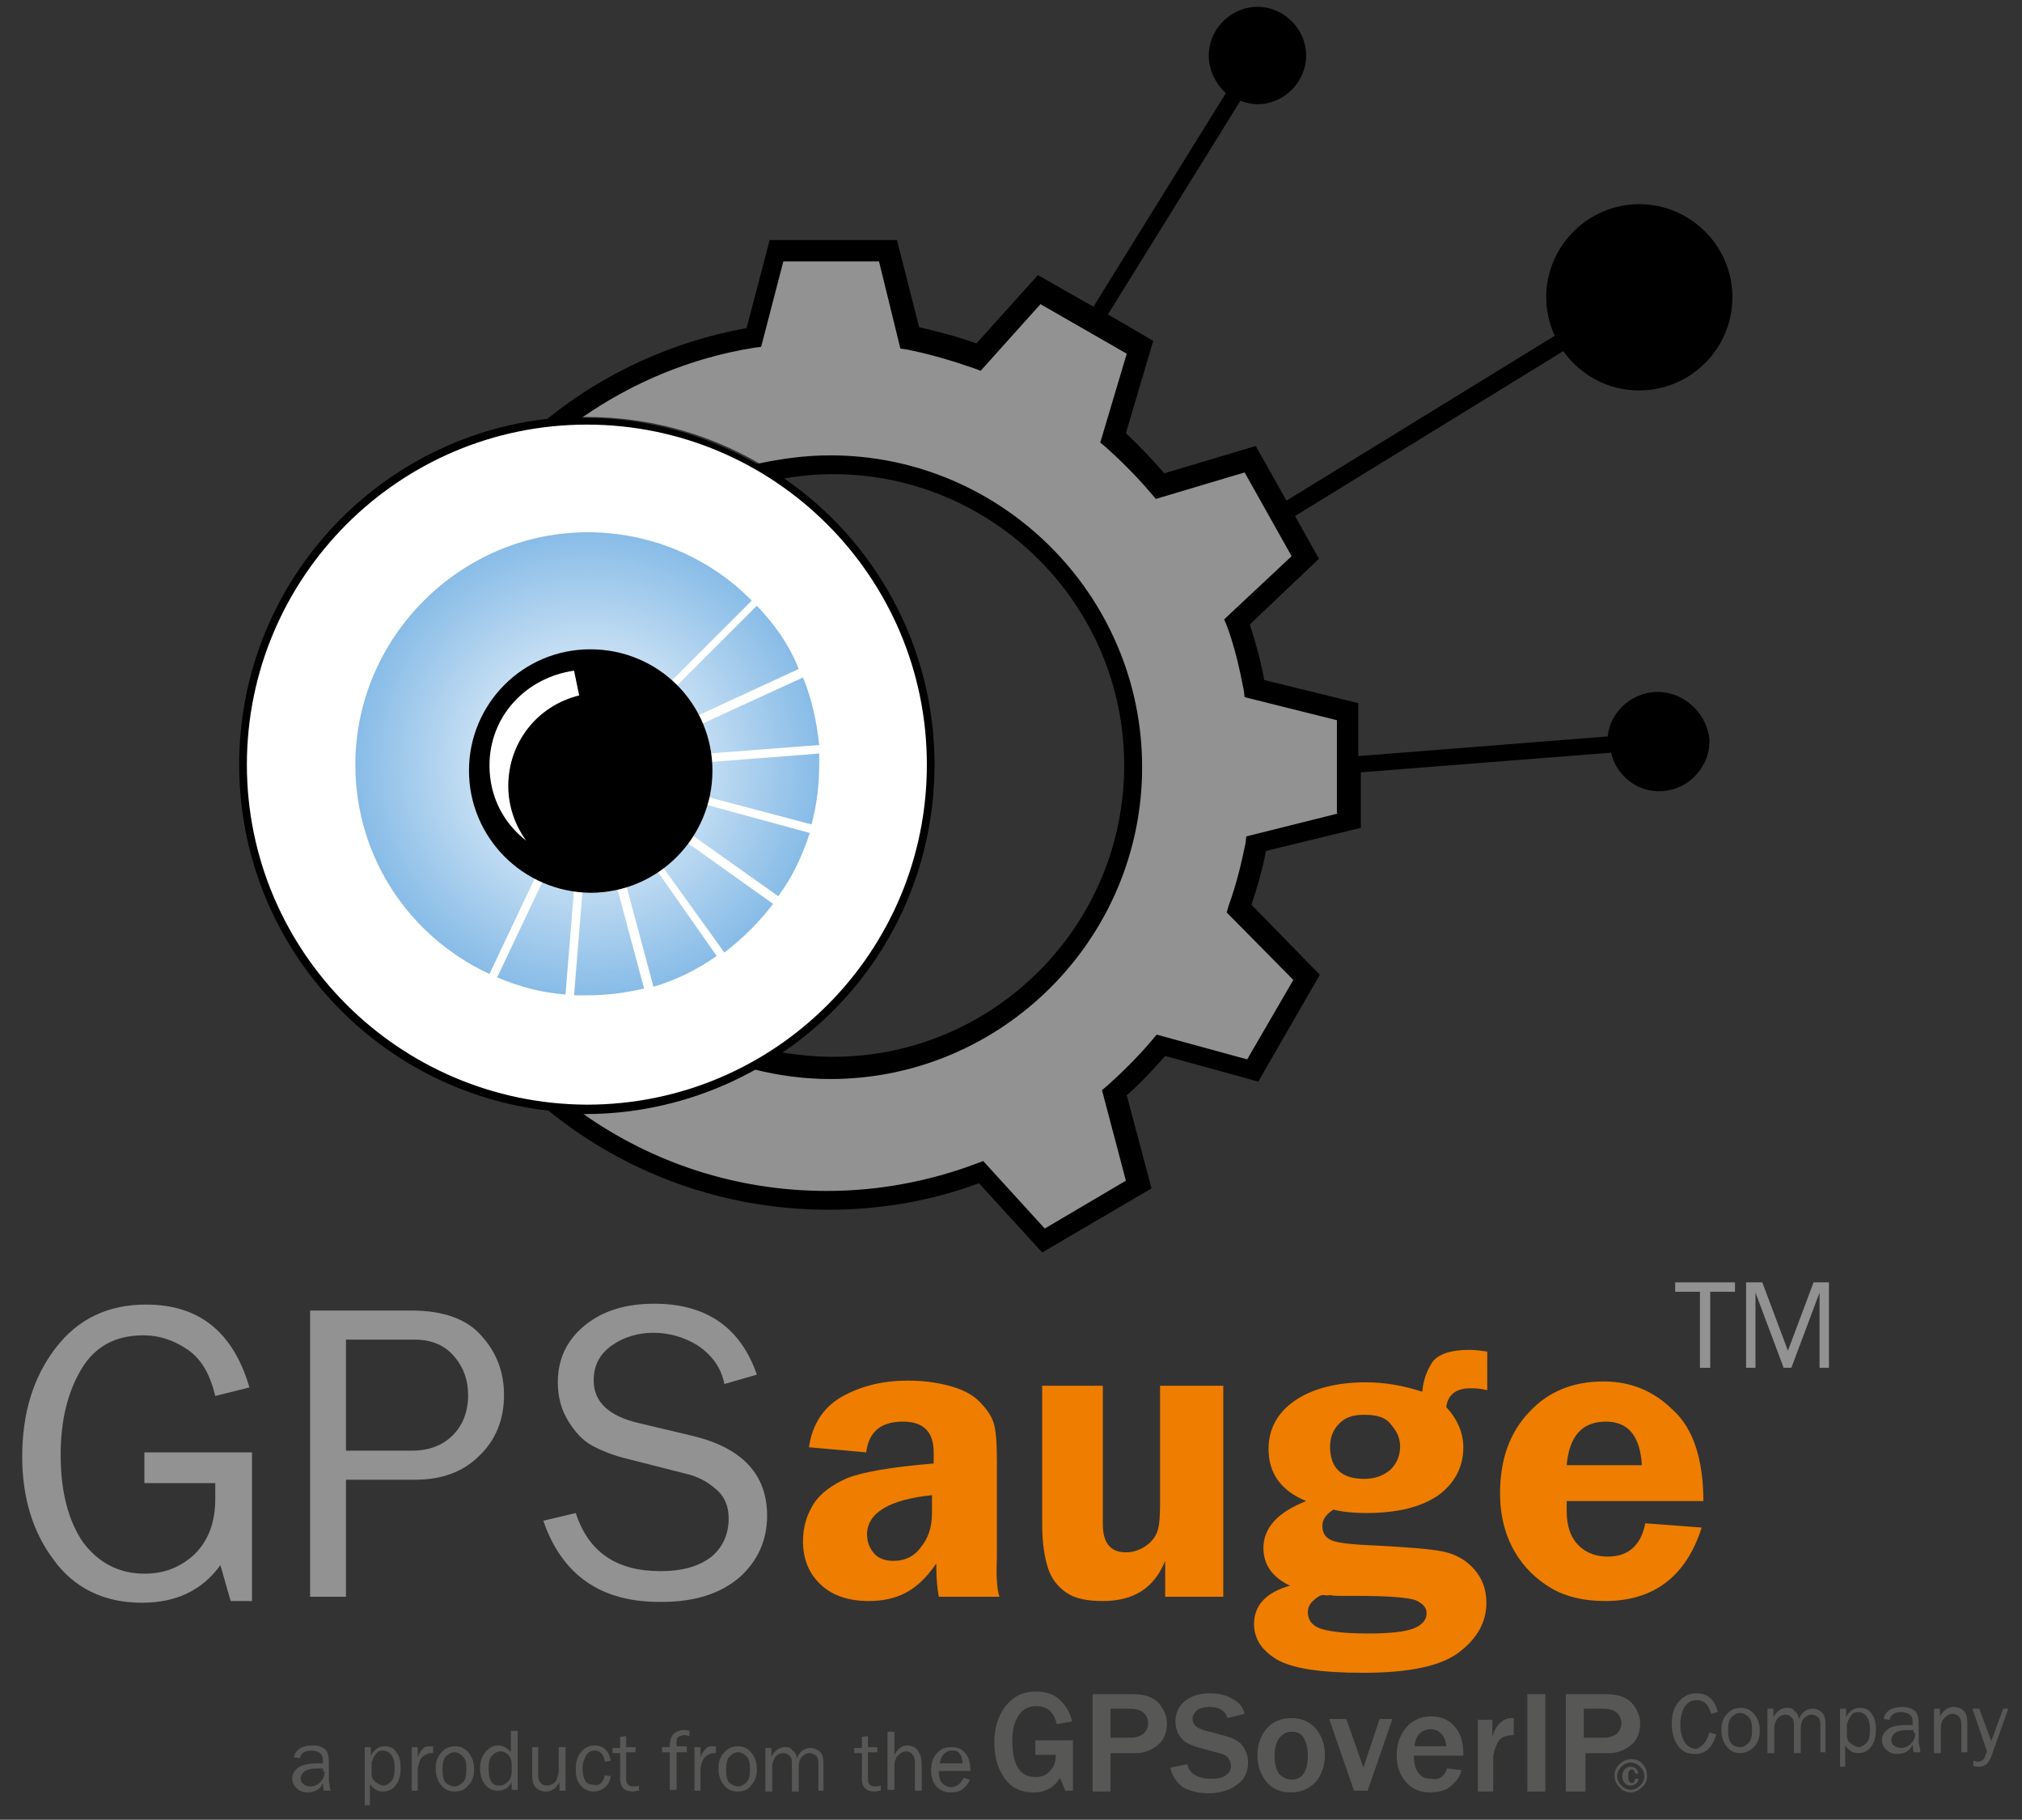 <?xml version="1.0" encoding="utf-8"?>
<!-- Generator: Adobe Illustrator 24.2.1, SVG Export Plug-In . SVG Version: 6.00 Build 0)  -->
<svg version="1.1" id="Ebene_1" xmlns="http://www.w3.org/2000/svg" xmlns:xlink="http://www.w3.org/1999/xlink" x="0px" y="0px"
	 width="236.7px" height="213px" viewBox="0 0 236.7 213" style="enable-background:new 0 0 236.7 213;" xml:space="preserve">
<rect x="0" y="0" width="236.7" height="213" fill="#333333" stroke="none"/>
<style type="text/css">
	.st0{fill:#575756;}
	.st1{fill:#FFFFFF;}
	.st2{fill-rule:evenodd;clip-rule:evenodd;fill:#929292;}
	.st3{fill-rule:evenodd;clip-rule:evenodd;fill:url(#SVGID_1_);}
	.st4{fill-rule:evenodd;clip-rule:evenodd;}
	.st5{fill:#929292;}
	.st6{fill:#EF7D00;}
</style>
<g>
	<g>
		<path class="st0" d="M192.8,207.9c0,0.5-0.2,1-0.6,1.3c-0.4,0.4-0.8,0.6-1.3,0.6c-0.5,0-1-0.2-1.3-0.6c-0.4-0.4-0.6-0.8-0.6-1.4
			c0-0.5,0.2-1,0.6-1.3c0.4-0.4,0.8-0.6,1.4-0.6c0.5,0,1,0.2,1.3,0.6C192.7,206.9,192.8,207.4,192.8,207.9z M192.5,207.9
			c0-0.4-0.2-0.8-0.5-1.1c-0.3-0.3-0.7-0.5-1.1-0.5c-0.4,0-0.8,0.2-1.1,0.5c-0.3,0.3-0.5,0.7-0.5,1.1c0,0.4,0.2,0.8,0.5,1.1
			c0.3,0.3,0.7,0.5,1.1,0.5c0.4,0,0.8-0.2,1.1-0.5C192.3,208.7,192.5,208.3,192.5,207.9z M191.4,208.2l0.4,0c0,0.2-0.1,0.4-0.3,0.6
			c-0.2,0.1-0.4,0.2-0.6,0.2c-0.3,0-0.5-0.1-0.7-0.3c-0.2-0.2-0.3-0.5-0.3-0.8c0-0.3,0.1-0.6,0.3-0.8c0.2-0.2,0.4-0.3,0.7-0.3
			c0.5,0,0.8,0.3,0.9,0.8l-0.4,0c0,0,0,0,0-0.1c-0.1-0.3-0.2-0.4-0.4-0.4c-0.1,0-0.2,0.1-0.3,0.2c-0.1,0.1-0.1,0.3-0.1,0.6
			c0,0.3,0,0.4,0.1,0.6c0.1,0.1,0.2,0.2,0.3,0.2c0.1,0,0.2,0,0.3-0.1C191.3,208.5,191.4,208.3,191.4,208.2z"/>
	</g>
	<g>
		<path class="st0" d="M200.1,202.8l0.8,0.2c-0.4,1.5-1.2,2.3-2.5,2.3c-0.9,0-1.5-0.3-2-1c-0.5-0.7-0.7-1.6-0.7-2.6
			c0-1.1,0.3-1.9,0.8-2.5s1.2-1,2.1-1c1.3,0,2.1,0.7,2.5,2.2l-0.8,0.2c-0.3-1.1-0.8-1.6-1.7-1.6c-0.6,0-1.1,0.3-1.4,0.8
			c-0.3,0.5-0.5,1.2-0.5,2.1c0,0.8,0.2,1.5,0.5,2c0.3,0.5,0.8,0.8,1.4,0.8C199.2,204.5,199.8,203.9,200.1,202.8z"/>
		<path class="st0" d="M203.7,205.2c-0.7,0-1.2-0.3-1.6-0.8c-0.4-0.5-0.6-1.2-0.6-1.9c0-0.8,0.2-1.4,0.7-1.9c0.4-0.5,1-0.7,1.6-0.7
			c0.7,0,1.2,0.3,1.6,0.8c0.4,0.5,0.6,1.1,0.6,1.9c0,0.8-0.2,1.4-0.7,1.9C204.9,204.9,204.3,205.2,203.7,205.2z M203.7,204.5
			c0.4,0,0.7-0.2,1-0.5c0.3-0.3,0.4-0.8,0.4-1.5c0-0.7-0.1-1.2-0.4-1.5c-0.3-0.3-0.6-0.5-1-0.5c-0.4,0-0.7,0.2-1,0.5
			c-0.3,0.3-0.4,0.8-0.4,1.5c0,0.7,0.1,1.3,0.4,1.6C203,204.4,203.3,204.5,203.7,204.5z"/>
		<path class="st0" d="M213.9,205.1h-0.8v-3.1c0-0.3,0-0.6-0.1-0.7c0-0.2-0.2-0.3-0.3-0.4c-0.2-0.1-0.4-0.2-0.6-0.2
			c-0.3,0-0.6,0.1-0.9,0.4c-0.3,0.3-0.4,0.7-0.4,1.3v2.8h-0.8v-3.3c0-0.4-0.1-0.8-0.3-0.9c-0.2-0.2-0.4-0.3-0.7-0.3
			c-0.3,0-0.6,0.1-0.9,0.4c-0.2,0.3-0.4,0.7-0.4,1.1v3h-0.8V200h0.7v1c0.4-0.7,0.9-1.1,1.6-1.1c0.4,0,0.7,0.1,0.9,0.4
			c0.3,0.2,0.4,0.5,0.5,0.9c0.3-0.8,0.9-1.2,1.6-1.2c0.3,0,0.6,0.1,0.9,0.3c0.3,0.2,0.4,0.4,0.5,0.7c0.1,0.3,0.1,0.6,0.1,1.1V205.1z
			"/>
		<path class="st0" d="M216.2,206.8h-0.8V200h0.7v1c0.4-0.7,0.9-1.1,1.6-1.1c0.6,0,1.1,0.2,1.4,0.7c0.4,0.5,0.5,1.1,0.5,1.9
			c0,0.8-0.2,1.5-0.6,2c-0.4,0.5-0.9,0.7-1.5,0.7c-0.6,0-1.1-0.3-1.5-0.9V206.8z M216.2,201.8v1.4c0,0.4,0.2,0.7,0.5,0.9
			c0.3,0.2,0.6,0.4,0.9,0.4c0.3,0,0.6-0.2,0.9-0.5c0.3-0.3,0.4-0.8,0.4-1.6c0-0.6-0.1-1.1-0.4-1.5c-0.2-0.3-0.6-0.5-1-0.5
			c-0.3,0-0.6,0.1-0.8,0.4C216.4,201.2,216.3,201.5,216.2,201.8z"/>
		<path class="st0" d="M224.8,205.1h-0.8c0-0.2-0.1-0.5-0.1-0.9c-0.3,0.7-0.9,1.1-1.8,1.1c-0.6,0-1-0.2-1.3-0.5
			c-0.3-0.3-0.5-0.7-0.5-1.1c0-0.5,0.2-0.9,0.7-1.3c0.4-0.3,1.2-0.5,2.2-0.5c0.1,0,0.4,0,0.7,0c0-0.4,0-0.7-0.1-0.9
			c-0.1-0.2-0.2-0.3-0.4-0.4c-0.2-0.1-0.5-0.2-0.8-0.2c-0.8,0-1.3,0.3-1.4,0.9l-0.7-0.1c0.2-0.9,0.9-1.4,2.2-1.4
			c0.7,0,1.2,0.2,1.5,0.5c0.3,0.3,0.4,0.8,0.4,1.6v2.1C224.7,204.4,224.8,204.8,224.8,205.1z M224,202.5c-0.3,0-0.6,0-0.7,0
			c-0.6,0-1.1,0.1-1.4,0.3c-0.3,0.2-0.5,0.5-0.5,0.9c0,0.2,0.1,0.5,0.3,0.6c0.2,0.2,0.5,0.3,0.8,0.3c0.5,0,0.9-0.2,1.2-0.5
			c0.3-0.3,0.5-0.7,0.5-1.2C224,202.8,224,202.7,224,202.5z"/>
		<path class="st0" d="M230.3,205.1h-0.7v-3.2c0-0.5-0.1-0.8-0.3-1c-0.2-0.2-0.5-0.3-0.7-0.3c-0.4,0-0.7,0.2-1,0.5
			c-0.3,0.3-0.4,0.7-0.4,1.3v2.8h-0.8V200h0.7v0.9c0.4-0.7,0.9-1.1,1.6-1.1c0.4,0,0.7,0.1,1,0.3c0.3,0.2,0.4,0.4,0.5,0.7
			c0.1,0.2,0.1,0.7,0.1,1.3V205.1z"/>
		<path class="st0" d="M235.1,200l-2,5.6c-0.3,0.8-0.8,1.2-1.4,1.2c-0.2,0-0.4,0-0.7-0.1v-0.6c0.2,0,0.4,0.1,0.5,0.1
			c0.3,0,0.5-0.1,0.6-0.2c0.2-0.1,0.3-0.5,0.5-1l-1.7-5h0.8l1.4,3.8l1.4-3.8H235.1z"/>
	</g>
	<g>
		<path class="st0" d="M125.6,203.8v5.8h-0.9l-0.6-1.5c-0.7,1.1-1.7,1.7-3.1,1.7c-1.6,0-2.7-0.6-3.5-1.8c-0.8-1.2-1.1-2.5-1.1-4.1
			c0-1.6,0.4-3,1.3-4.2c0.9-1.1,2-1.7,3.6-1.7c1.1,0,2.1,0.3,2.8,1c0.7,0.7,1.2,1.5,1.4,2.5l-1.8,0.3c-0.3-1.4-1.1-2.1-2.4-2.1
			c-0.8,0-1.5,0.3-2,1c-0.5,0.7-0.8,1.7-0.8,3c0,2.9,0.9,4.3,2.7,4.3c0.7,0,1.3-0.2,1.7-0.7c0.5-0.5,0.7-1.1,0.7-1.9h-2.4v-1.7
			H125.6z"/>
		<path class="st0" d="M130,209.7h-2.1v-11.4h4.7c1.3,0,2.3,0.3,3,1c0.6,0.7,1,1.5,1,2.4c0,1-0.3,1.9-1,2.5c-0.7,0.6-1.6,1-2.6,1
			H130V209.7z M130,203.4h2.4c0.6,0,1.1-0.2,1.5-0.5c0.3-0.3,0.5-0.7,0.5-1.2c0-0.5-0.2-0.9-0.5-1.2c-0.3-0.3-0.9-0.5-1.7-0.5H130
			V203.4z"/>
		<path class="st0" d="M137,206.9l2-0.4c0.2,1.1,1.2,1.7,2.8,1.7c0.7,0,1.3-0.1,1.7-0.4c0.4-0.3,0.6-0.6,0.6-1.1
			c0-0.3-0.1-0.6-0.3-0.9c-0.2-0.3-0.6-0.5-1.1-0.6l-2.2-0.6c-0.7-0.2-1.3-0.4-1.7-0.7c-0.4-0.2-0.6-0.6-0.9-1
			c-0.2-0.5-0.3-0.9-0.3-1.4c0-1,0.4-1.8,1.1-2.4c0.8-0.6,1.7-0.9,2.9-0.9c1,0,1.9,0.2,2.6,0.6c0.8,0.4,1.3,1,1.5,1.8l-2,0.5
			c-0.3-0.9-1-1.3-2.1-1.3c-0.6,0-1.1,0.1-1.5,0.4c-0.3,0.3-0.5,0.6-0.5,1c0,0.7,0.5,1.1,1.6,1.4l1.9,0.5c1.2,0.3,2,0.7,2.4,1.3
			c0.4,0.6,0.6,1.2,0.6,1.9c0,1.1-0.4,2-1.3,2.6c-0.8,0.6-1.9,1-3.3,1c-1.1,0-2.1-0.2-3-0.7C137.8,208.7,137.2,207.9,137,206.9z"/>
		<path class="st0" d="M151.1,209.8c-1.2,0-2.2-0.4-2.9-1.3c-0.7-0.9-1-1.9-1-3.1c0-1.2,0.4-2.3,1.1-3.1c0.7-0.8,1.7-1.2,2.9-1.2
			c1.1,0,2.1,0.4,2.8,1.2c0.7,0.8,1.1,1.9,1.1,3.1c0,1.3-0.4,2.4-1.1,3.2C153.2,209.4,152.3,209.8,151.1,209.8z M151.2,208.3
			c1.3,0,1.9-1,1.9-2.9c0-0.9-0.2-1.5-0.5-2c-0.3-0.5-0.8-0.7-1.4-0.7c-0.7,0-1.1,0.3-1.5,0.8c-0.3,0.5-0.5,1.2-0.5,2
			c0,0.9,0.2,1.6,0.5,2.1C150.1,208,150.6,208.3,151.2,208.3z"/>
		<path class="st0" d="M163,201.2l-2.9,8.4h-1.6l-2.9-8.4h2l2,5.7l1.9-5.7H163z"/>
		<path class="st0" d="M169.4,207l1.7,0.2c-0.2,0.8-0.7,1.4-1.3,1.9c-0.6,0.5-1.5,0.7-2.4,0.7c-1.2,0-2.1-0.4-2.8-1.2
			c-0.7-0.8-1.1-1.8-1.1-3.2c0-1.3,0.4-2.3,1.1-3.2c0.7-0.8,1.7-1.3,2.9-1.3c1.2,0,2.1,0.4,2.8,1.2c0.7,0.8,1,1.9,1,3.2l0,0.2h-5.8
			c0,0.6,0.1,1,0.2,1.4c0.1,0.3,0.3,0.6,0.6,0.9c0.3,0.3,0.7,0.4,1.2,0.4C168.5,208.4,169.1,207.9,169.4,207z M169.3,204.5
			c0-0.6-0.2-1.1-0.5-1.5c-0.4-0.4-0.8-0.6-1.3-0.6c-0.5,0-1,0.2-1.3,0.5s-0.6,0.9-0.6,1.5H169.3z"/>
		<path class="st0" d="M174.9,209.7H173v-8.4h1.7v2c0.2-0.8,0.6-1.4,1-1.7c0.4-0.4,0.9-0.5,1.3-0.5c0.1,0,0.1,0,0.2,0v2
			c-1,0-1.6,0.3-1.9,0.9c-0.3,0.6-0.5,1.2-0.5,1.8V209.7z"/>
		<path class="st0" d="M180.9,209.7h-2.1v-11.4h2.1V209.7z"/>
		<path class="st0" d="M185.4,209.7h-2.1v-11.4h4.7c1.3,0,2.3,0.3,3,1c0.6,0.7,1,1.5,1,2.4c0,1-0.3,1.9-1,2.5c-0.7,0.6-1.6,1-2.6,1
			h-2.8V209.7z M185.4,203.4h2.4c0.6,0,1.1-0.2,1.5-0.5c0.3-0.3,0.5-0.7,0.5-1.2c0-0.5-0.2-0.9-0.5-1.2c-0.3-0.3-0.9-0.5-1.7-0.5
			h-2.2V203.4z"/>
	</g>
	<g>
		<path class="st0" d="M38.7,209.6h-0.8c0-0.2-0.1-0.5-0.1-0.9c-0.3,0.7-0.9,1.1-1.8,1.1c-0.6,0-1-0.2-1.3-0.5
			c-0.3-0.3-0.5-0.7-0.5-1.1c0-0.5,0.2-0.9,0.7-1.3c0.4-0.3,1.2-0.5,2.2-0.5c0.1,0,0.4,0,0.7,0c0-0.4,0-0.7-0.1-0.9
			c-0.1-0.2-0.2-0.3-0.4-0.4c-0.2-0.1-0.5-0.2-0.8-0.2c-0.8,0-1.3,0.3-1.4,0.9l-0.7-0.1c0.2-0.9,0.9-1.4,2.2-1.4
			c0.7,0,1.2,0.2,1.5,0.5c0.3,0.3,0.4,0.8,0.4,1.6v2.1C38.6,209,38.6,209.3,38.7,209.6z M37.8,207c-0.3,0-0.6,0-0.7,0
			c-0.6,0-1.1,0.1-1.4,0.3c-0.3,0.2-0.5,0.5-0.5,0.9c0,0.2,0.1,0.5,0.3,0.6c0.2,0.2,0.5,0.3,0.8,0.3c0.5,0,0.9-0.2,1.2-0.5
			c0.3-0.3,0.5-0.7,0.5-1.2C37.8,207.3,37.8,207.2,37.8,207z"/>
		<path class="st0" d="M43.5,211.3h-0.8v-6.8h0.7v1c0.4-0.7,0.9-1.1,1.6-1.1c0.6,0,1.1,0.2,1.4,0.7c0.4,0.5,0.5,1.1,0.5,1.9
			c0,0.8-0.2,1.5-0.6,2c-0.4,0.5-0.9,0.7-1.5,0.7c-0.6,0-1.1-0.3-1.5-0.9V211.3z M43.5,206.3v1.4c0,0.4,0.2,0.7,0.5,0.9
			c0.3,0.2,0.6,0.4,0.9,0.4c0.3,0,0.6-0.2,0.9-0.5c0.3-0.3,0.4-0.8,0.4-1.6c0-0.6-0.1-1.1-0.4-1.5c-0.2-0.3-0.6-0.5-1-0.5
			c-0.3,0-0.6,0.1-0.8,0.4C43.7,205.7,43.6,206,43.5,206.3z"/>
		<path class="st0" d="M49,209.6h-0.8v-5.1h0.7v1.2c0.2-0.6,0.5-0.9,0.7-1.1c0.2-0.2,0.5-0.2,0.8-0.2c0.1,0,0.2,0,0.3,0v0.8h-0.2
			c-0.4,0-0.8,0.2-1.1,0.5c-0.3,0.3-0.4,0.8-0.5,1.3V209.6z"/>
		<path class="st0" d="M53.2,209.7c-0.7,0-1.2-0.3-1.6-0.8c-0.4-0.5-0.6-1.2-0.6-1.9c0-0.8,0.2-1.4,0.7-1.9c0.4-0.5,1-0.7,1.6-0.7
			c0.7,0,1.2,0.3,1.6,0.8c0.4,0.5,0.6,1.1,0.6,1.9c0,0.8-0.2,1.4-0.7,1.9C54.4,209.5,53.9,209.7,53.2,209.7z M53.2,209.1
			c0.4,0,0.7-0.2,1-0.5c0.3-0.3,0.4-0.8,0.4-1.5c0-0.7-0.1-1.2-0.4-1.5c-0.3-0.3-0.6-0.5-1-0.5c-0.4,0-0.7,0.2-1,0.5
			c-0.3,0.3-0.4,0.8-0.4,1.5c0,0.7,0.1,1.3,0.4,1.6C52.5,208.9,52.8,209.1,53.2,209.1z"/>
		<path class="st0" d="M60.6,202.7v6.8h-0.7v-0.9c-0.4,0.7-0.9,1-1.6,1c-0.6,0-1.1-0.2-1.5-0.7c-0.4-0.5-0.6-1.1-0.6-1.9
			c0-0.8,0.2-1.4,0.6-1.9c0.4-0.5,0.9-0.8,1.5-0.8c0.6,0,1.1,0.3,1.5,0.8v-2.5H60.6z M59.9,206.5c0-0.4-0.1-0.8-0.4-1.1
			c-0.3-0.3-0.6-0.4-0.9-0.4c-0.4,0-0.7,0.2-1,0.5c-0.3,0.3-0.4,0.8-0.4,1.5c0,0.7,0.1,1.2,0.3,1.5c0.2,0.4,0.5,0.5,1,0.5
			c0.4,0,0.7-0.2,1-0.5c0.3-0.3,0.4-0.7,0.4-1.1V206.5z"/>
		<path class="st0" d="M66.2,209.6h-0.7v-1c-0.4,0.7-0.9,1.1-1.6,1.1c-0.5,0-0.9-0.2-1.2-0.5c-0.3-0.3-0.4-0.8-0.4-1.5v-3.2H63v3.2
			c0,0.5,0.1,0.8,0.3,1c0.2,0.2,0.4,0.3,0.7,0.3c0.3,0,0.5-0.1,0.7-0.2c0.2-0.1,0.4-0.3,0.5-0.6c0.1-0.3,0.2-0.6,0.2-0.9v-2.8h0.8
			V209.6z"/>
		<path class="st0" d="M70.8,207.8l0.7,0.1c-0.1,0.6-0.3,1-0.7,1.3c-0.3,0.3-0.8,0.5-1.3,0.5c-0.7,0-1.2-0.3-1.6-0.8
			c-0.4-0.5-0.5-1.1-0.5-1.9c0-0.8,0.2-1.4,0.6-1.9c0.4-0.5,0.9-0.8,1.6-0.8c0.6,0,1,0.2,1.3,0.5c0.3,0.3,0.5,0.8,0.6,1.3l-0.7,0.1
			c-0.1-0.8-0.5-1.3-1.2-1.3c-0.4,0-0.8,0.2-1,0.6c-0.2,0.4-0.4,0.8-0.4,1.4c0,0.6,0.1,1.2,0.3,1.5c0.2,0.4,0.6,0.5,1,0.5
			C70.2,209.1,70.6,208.6,70.8,207.8z"/>
		<path class="st0" d="M74.8,209v0.6c-0.3,0-0.5,0.1-0.7,0.1c-1,0-1.5-0.5-1.5-1.5v-3h-0.9v-0.6h0.9l0-1.3l0.7-0.1v1.3h1.1v0.6h-1.1
			v3.2c0,0.5,0.3,0.8,0.8,0.8C74.4,209.1,74.6,209.1,74.8,209z"/>
		<path class="st0" d="M80.4,204.5v0.6h-1.2v4.4h-0.8v-4.4h-0.9v-0.6h0.9c0-0.8,0.2-1.3,0.5-1.6c0.3-0.2,0.7-0.4,1.1-0.4
			c0.2,0,0.5,0,0.7,0.1v0.6c-0.2,0-0.3-0.1-0.5-0.1c-0.3,0-0.6,0.1-0.8,0.2c-0.2,0.2-0.2,0.4-0.2,0.9v0.2H80.4z"/>
		<path class="st0" d="M82.1,209.6h-0.8v-5.1H82v1.2c0.2-0.6,0.5-0.9,0.7-1.1c0.2-0.2,0.5-0.2,0.8-0.2c0.1,0,0.2,0,0.3,0v0.8h-0.2
			c-0.4,0-0.8,0.2-1.1,0.5c-0.3,0.3-0.4,0.8-0.5,1.3V209.6z"/>
		<path class="st0" d="M86.3,209.7c-0.7,0-1.2-0.3-1.6-0.8c-0.4-0.5-0.6-1.2-0.6-1.9c0-0.8,0.2-1.4,0.7-1.9c0.4-0.5,1-0.7,1.6-0.7
			c0.7,0,1.2,0.3,1.6,0.8c0.4,0.5,0.6,1.1,0.6,1.9c0,0.8-0.2,1.4-0.7,1.9C87.6,209.5,87,209.7,86.3,209.7z M86.4,209.1
			c0.4,0,0.7-0.2,1-0.5c0.3-0.3,0.4-0.8,0.4-1.5c0-0.7-0.1-1.2-0.4-1.5c-0.3-0.3-0.6-0.5-1-0.5c-0.4,0-0.7,0.2-1,0.5
			c-0.3,0.3-0.4,0.8-0.4,1.5c0,0.7,0.1,1.3,0.4,1.6C85.7,208.9,86,209.1,86.4,209.1z"/>
		<path class="st0" d="M96.6,209.6h-0.8v-3.1c0-0.3,0-0.6-0.1-0.7c0-0.2-0.2-0.3-0.3-0.4c-0.2-0.1-0.4-0.2-0.6-0.2
			c-0.3,0-0.6,0.1-0.9,0.4c-0.3,0.3-0.4,0.7-0.4,1.3v2.8h-0.8v-3.3c0-0.4-0.1-0.8-0.3-0.9c-0.2-0.2-0.4-0.3-0.7-0.3
			c-0.3,0-0.6,0.1-0.9,0.4c-0.2,0.3-0.4,0.7-0.4,1.1v3h-0.8v-5.1h0.7v1c0.4-0.7,0.9-1.1,1.6-1.1c0.4,0,0.7,0.1,0.9,0.4
			c0.3,0.2,0.4,0.5,0.5,0.9c0.3-0.8,0.9-1.2,1.6-1.2c0.3,0,0.6,0.1,0.9,0.3c0.3,0.2,0.4,0.4,0.5,0.7c0.1,0.3,0.1,0.6,0.1,1.1V209.6z
			"/>
		<path class="st0" d="M103.1,209v0.6c-0.3,0-0.5,0.1-0.7,0.1c-1,0-1.5-0.5-1.5-1.5v-3H100v-0.6h0.9l0-1.3l0.7-0.1v1.3h1.1v0.6h-1.1
			v3.2c0,0.5,0.3,0.8,0.8,0.8C102.6,209.1,102.8,209.1,103.1,209z"/>
		<path class="st0" d="M107.9,209.6h-0.8v-3.1c0-0.4,0-0.6-0.1-0.8c0-0.2-0.2-0.3-0.3-0.5c-0.2-0.1-0.4-0.2-0.6-0.2
			c-0.4,0-0.7,0.2-1,0.5c-0.3,0.3-0.4,0.8-0.4,1.3v2.7h-0.8v-6.8h0.8v2.7c0.4-0.7,0.9-1.1,1.5-1.1c0.3,0,0.6,0.1,0.8,0.2
			c0.2,0.1,0.4,0.3,0.5,0.5c0.1,0.2,0.2,0.4,0.3,0.6c0,0.2,0.1,0.5,0.1,0.9V209.6z"/>
		<path class="st0" d="M112.8,208.1l0.7,0.2c-0.1,0.4-0.4,0.8-0.8,1.1c-0.4,0.3-0.8,0.4-1.4,0.4c-0.7,0-1.2-0.2-1.7-0.7
			c-0.4-0.5-0.6-1.1-0.6-1.9c0-0.8,0.2-1.5,0.7-2c0.4-0.5,1-0.7,1.7-0.7c0.7,0,1.2,0.2,1.6,0.7c0.4,0.5,0.6,1.1,0.6,2.1h-3.7
			c0,0.8,0.2,1.3,0.5,1.5c0.3,0.3,0.7,0.4,1,0.4C112.1,209.1,112.5,208.7,112.8,208.1z M112.7,206.5c0-0.3-0.1-0.5-0.1-0.8
			c-0.1-0.2-0.2-0.4-0.4-0.6c-0.2-0.2-0.5-0.2-0.7-0.2c-0.4,0-0.7,0.1-1,0.4c-0.3,0.3-0.4,0.7-0.5,1.1H112.7z"/>
	</g>
	<g>
		<g>
			<path class="st1" d="M108.8,89.4c0,22.1-17.9,40-40,40c-22.1,0-40-17.9-40-40s17.9-40,40-40C90.9,49.4,108.8,67.3,108.8,89.4z"/>
		</g>
		<path class="st2" d="M157.9,96.1V83.3L147,80.5c-0.5-2.7-1.2-5.3-2-7.8l8-7.5l-6.4-11.5L136,56.9c-1.7-2-3.5-3.9-5.5-5.6l3.1-10.6
			L121.8,34l-7.1,7.9c-2.6-1-5.3-1.7-8.1-2.3L104,29.3H91l-2.6,10.1c-8.2,1.4-15.7,4.7-22,9.5c0.7,0,1.4-0.1,2.2-0.1
			c8,0,15.4,2.3,21.7,6.3c2.3-0.5,4.8-0.7,7.2-0.7c19.5,0,35.3,15.8,35.3,35.3c0,19.5-15.8,35.3-35.3,35.3c-2.6,0-5-0.3-7.4-0.8
			c-6.2,3.9-13.6,6.1-21.5,6.1c-0.8,0-1.5,0-2.3-0.1c8.5,6.4,19.1,10.3,30.7,10.3c6.3,0,12.3-1.2,17.9-3.3l7.3,8l11.1-6.6l-2.9-10.8
			c1.9-1.7,3.8-3.5,5.4-5.5l10.8,3l6.3-10.9l-7.9-8.1c0.9-2.4,1.5-5,2-7.6L157.9,96.1z"/>
		
			<radialGradient id="SVGID_1_" cx="84.737" cy="93.543" r="27.051" gradientTransform="matrix(1.003 0 0 1.003 -16.264 -4.448)" gradientUnits="userSpaceOnUse">
			<stop  offset="0" style="stop-color:#FFFFFF"/>
			<stop  offset="1" style="stop-color:#88BCE7"/>
		</radialGradient>
		<path class="st3" d="M68.8,116.5c2.3,0,4.5-0.3,6.6-0.8l-3.2-11.9c-0.9,0.3-2,0.4-3.1,0.4c-0.3,0-0.6,0-0.9,0l-1,12.3
			C67.8,116.5,68.3,116.5,68.8,116.5L68.8,116.5z M73.3,103.6l3.2,11.9c2.7-0.8,5.1-2,7.4-3.6l-7-10
			C75.7,102.8,74.6,103.3,73.3,103.6L73.3,103.6z M77.6,101.5l7.2,10c2.2-1.7,4.1-3.6,5.7-5.7l-10.1-7.2
			C79.7,99.7,78.8,100.6,77.6,101.5L77.6,101.5z M81.1,97.8l10,7.1c1.7-2.3,2.8-4.7,3.7-7.4l-12.1-3.3
			C82.2,95.5,81.7,96.6,81.1,97.8L81.1,97.8z M82.9,93.3L95,96.5c0.6-2.2,0.9-4.6,0.9-7c0-0.5,0-0.9,0-1.3l-12.8,1
			c0,0.4,0,0.8,0,1.1C83.1,91.4,83,92.3,82.9,93.3L82.9,93.3z M83,88.2l12.9-1c-0.3-2.8-0.9-5.5-1.9-7.9l-12,5.5
			C82.5,85.9,82.9,87,83,88.2L83,88.2z M81.6,83.8l11.9-5.5c-1.1-2.8-2.8-5.2-4.9-7.4L79,80.5C80.1,81.6,80.9,82.6,81.6,83.8
			L81.6,83.8z M78.4,79.9l9.6-9.6c-4.9-5-11.8-8-19.2-8c-14.9,0-27.2,12.3-27.2,27.2c0,10.9,6.4,20.2,15.7,24.5l5.4-11.4
			c-4.3-2.4-7.3-7-7.3-12.3c0-7.7,6.1-13.9,13.8-13.9C72.8,76.4,76,77.7,78.4,79.9L78.4,79.9z M63.6,103l-5.4,11.4
			c2.6,1.1,5.2,1.8,8,2l1-12.3C66,103.9,64.7,103.5,63.6,103L63.6,103z"/>
		<path d="M193.7,81c-2.9,0.2-5.2,2.4-5.5,5.2l-29.2,2.3v-6.2L148,79.6c-0.4-2.2-1-4.4-1.7-6.5l8.1-7.7l-2.8-5L183,41.1
			c2,2.8,5.2,4.6,8.9,4.6c6,0,10.9-4.9,10.9-10.9c0-6-4.9-10.9-10.9-10.9c-6,0-10.9,4.9-10.9,10.9c0,1.6,0.4,3.2,1,4.5l-31.4,19.3
			l-3.6-6.4l-10.7,3.2c-1.4-1.6-2.9-3.2-4.5-4.7l3.2-10.8l-5.3-3.1l15.5-25c0.6,0.2,1.3,0.4,2,0.4c3.1,0,5.7-2.6,5.7-5.7
			c0-3.1-2.6-5.7-5.7-5.7c-3.1,0-5.7,2.6-5.7,5.7c0,1.7,0.8,3.3,2,4.4l-15.5,25l-6.5-3.7l-7.2,8c-2.2-0.8-4.5-1.4-6.7-1.9L105,28.1
			H90.1l-2.7,10.3C78.6,40,70.7,43.7,64.1,49c0.1,0,0.2,0,0.2,0C43.9,51.2,28,68.5,28,89.5c0,20.9,15.8,38.2,36.2,40.5l0,0
			c0,0,0,0,0,0c9,7.3,20.4,11.6,32.8,11.6c6,0,11.9-1,17.6-3.1l7.4,8.1l12.8-7.5l-2.9-10.9c1.6-1.4,3.1-3,4.5-4.6l10.9,3l7.2-12.5
			l-8-8.2c0.7-2.1,1.3-4.2,1.7-6.3l11.1-2.7v-6.5l29.3-2.3c0.6,2.7,3.1,4.7,6,4.5c3.2-0.2,5.7-3,5.5-6.2
			C199.7,83.3,196.9,80.8,193.7,81z M28.9,89.5c0-21.9,17.8-39.8,39.8-39.8c21.9,0,39.8,17.8,39.8,39.8s-17.8,39.8-39.8,39.8
			C46.7,129.2,28.9,111.4,28.9,89.5z M91.8,56c1.8-0.3,3.7-0.5,5.7-0.5c18.8,0,34.1,15.3,34.1,34.1c0,18.8-15.3,34.1-34.1,34.1
			c-2,0-4-0.2-5.9-0.5c10.8-7.3,17.8-19.7,17.8-33.7C109.4,75.6,102.4,63.3,91.8,56z M156.7,95.2l-10.8,2.7l-0.1,0.8
			c-0.5,2.5-1.1,4.9-2,7.4l-0.2,0.7l7.8,7.9l-5.4,9.3l-10.6-2.9l-0.5,0.6c-1.6,1.9-3.4,3.7-5.3,5.4l-0.6,0.5l2.8,10.6l-9.5,5.6
			l-7.2-7.9l-0.8,0.3c-5.6,2.1-11.5,3.2-17.5,3.2c-10.6,0-20.4-3.3-28.5-9l0,0c0.1,0,0.2,0,0.2,0c7.2,0,14-1.9,19.9-5.2
			c2.8,0.7,5.8,1.1,8.8,1.1c20.1,0,36.5-16.4,36.5-36.5c0-20.1-16.4-36.5-36.5-36.5c-3,0-5.8,0.4-8.6,1c-6-3.4-12.8-5.4-20.2-5.4
			c-0.1,0-0.2,0-0.3,0c5.9-4.1,12.7-7,20.2-8.2l0.8-0.1l2.6-10h11.2l2.5,10.2l0.7,0.1c2.6,0.5,5.3,1.3,7.9,2.2l0.8,0.3l7-7.8
			l10.1,5.8l-3.1,10.4l0.6,0.5c1.9,1.7,3.7,3.5,5.4,5.5l0.5,0.6l10.4-3.1l5.5,9.8l-7.9,7.4l0.3,0.7c0.9,2.4,1.5,5,2,7.6l0.1,0.8
			l10.8,2.7V95.2z"/>
		<path class="st4" d="M67.8,81.4c-4.9,1.2-8.3,5.5-8.3,10.6c0,2.4,0.8,4.6,2.1,6.4c-2.6-2-4.3-5.1-4.3-8.8c0-5.8,4.3-10.3,9.9-11.1
			L67.8,81.4L67.8,81.4z M54.9,90.2c0-7.8,6.3-14.2,14.2-14.2c8,0,14.3,6.4,14.3,14.2c0,7.8-6.3,14.3-14.3,14.3
			C61.2,104.4,54.9,98,54.9,90.2L54.9,90.2z"/>
	</g>
	<g>
		<path class="st5" d="M29.5,170v17.4H27l-1.2-4.2c-2.1,2.9-5.1,4.4-9.2,4.4c-4.4,0-7.9-1.7-10.3-5c-2.5-3.3-3.7-7.4-3.7-12.1
			c0-5.1,1.3-9.3,3.9-12.7c2.6-3.4,6.1-5.1,10.6-5.1c6.2,0,10.2,3.2,12.1,9.7l-4,1c-0.6-2.5-1.6-4.3-3.2-5.4
			c-1.6-1.1-3.3-1.7-5.2-1.7c-3.3,0-5.7,1.3-7.3,4c-1.6,2.7-2.4,6-2.4,10c0,4.3,0.9,7.7,2.6,10.2c1.8,2.4,4.2,3.7,7.2,3.7
			c2.4,0,4.3-0.8,5.9-2.3c1.6-1.6,2.4-3.7,2.4-6.5c0-0.5,0-1.1,0-1.8h-8.3V170H29.5z"/>
		<path class="st5" d="M40.5,186.9h-4.2v-33.5h11.9c3.7,0,6.5,1,8.2,3c1.8,2,2.6,4.3,2.6,6.9c0,2.9-1,5.3-2.9,7.1
			c-1.9,1.9-4.4,2.8-7.5,2.8h-8.1V186.9z M40.5,169.8h7.7c2,0,3.6-0.6,4.8-1.8c1.2-1.2,1.8-2.8,1.8-4.7c0-1.7-0.5-3.2-1.6-4.5
			c-1.1-1.3-2.6-2-4.7-2h-8V169.8z"/>
		<path class="st5" d="M63.6,178l3.8-0.9c1.5,4.6,4.8,6.8,9.9,6.8c2.7,0,4.6-0.6,6-1.7c1.3-1.1,2-2.6,2-4.5c0-1.4-0.5-2.6-1.5-3.4
			c-1-0.9-2.2-1.5-3.5-1.8l-6.7-1.7c-1.7-0.4-3.2-1-4.3-1.6c-1.1-0.6-2-1.6-2.8-2.9c-0.8-1.3-1.2-2.8-1.2-4.5c0-2.8,1.1-5,3.2-6.7
			c2.1-1.7,4.8-2.5,8.1-2.5c6.1,0,10.1,2.8,12,8.3l-3.8,1.1c-0.4-2-1.5-3.4-3.1-4.5c-1.6-1-3.4-1.5-5.2-1.5c-1.8,0-3.5,0.5-4.9,1.5
			c-1.4,1-2.1,2.3-2.1,4.1c0,2.5,1.8,4.2,5.4,5l6.3,1.5c5.7,1.4,8.6,4.5,8.6,9.3c0,2.9-1.1,5.3-3.2,7.2c-2.2,1.9-5.2,2.9-9.1,2.9
			C70.4,187.6,65.8,184.4,63.6,178z"/>
		<path class="st6" d="M117,186.9h-7.1c-0.2-1-0.3-2.3-0.3-3.9c-1.2,1.8-2.5,2.9-3.7,3.5c-1.2,0.6-2.6,0.9-4.2,0.9
			c-2.3,0-4.2-0.6-5.6-1.9c-1.4-1.3-2.1-3-2.1-5.1c0-1.6,0.4-3,1.2-4.3c0.8-1.3,2.2-2.3,4-3.1c1.8-0.7,5.2-1.3,10.1-1.7V170
			c0-2.4-1.2-3.6-3.6-3.6c-2.6,0-4,1.2-4.3,3.6l-6.7-0.6c0.4-2.8,1.8-4.8,4-6c2.2-1.2,4.7-1.8,7.6-1.8c1.7,0,3.3,0.2,4.8,0.6
			c1.5,0.4,2.7,1,3.5,1.8c0.8,0.8,1.4,1.6,1.7,2.5s0.4,2.4,0.4,4.6v11.2C116.6,184.4,116.7,186,117,186.9z M109.2,175
			c-5.1,0.5-7.7,2.1-7.7,4.6c0,0.9,0.3,1.6,0.8,2.2c0.5,0.6,1.3,0.9,2.3,0.9c1.3,0,2.4-0.5,3.2-1.6c0.9-1.1,1.3-2.4,1.3-4V175z"/>
		<path class="st6" d="M143.2,162.1v24.8h-6.8v-4.2c-1.3,3.2-3.7,4.7-7.3,4.7c-1.9,0-3.3-0.3-4.3-1c-1-0.7-1.7-1.6-2.1-2.8
			c-0.4-1.2-0.7-2.9-0.7-5.2v-16.2h7.1v16.2c0,2.2,0.9,3.3,2.7,3.3c0.9,0,1.7-0.3,2.4-0.8c0.7-0.5,1.1-1.1,1.3-1.7
			c0.2-0.6,0.3-1.6,0.3-3.1v-13.9H143.2z"/>
		<path class="st6" d="M174,162.7c-0.8-0.2-1.4-0.2-1.9-0.2c-1.6,0-2.6,0.7-2.8,2.2c1.3,1.4,2,3,2,4.7c0,2.3-1,4.2-2.9,5.6
			c-2,1.4-4.8,2.1-8.5,2.1c-1.3,0-2.6-0.1-3.8-0.4c-0.8,0.5-1.3,1.1-1.3,1.9c0,0.9,0.4,1.4,1.1,1.7c0.7,0.3,2.4,0.5,5.1,0.6
			c3.8,0.2,6.4,0.4,7.9,0.7c1.4,0.3,2.6,0.9,3.6,2c1,1.1,1.5,2.4,1.5,4c0,2.3-1.1,4.2-3.2,5.8c-2.1,1.6-5.8,2.4-11.2,2.4
			c-5,0-8.4-0.5-10.2-1.6c-1.8-1.1-2.6-2.5-2.6-4.1c0-2.2,1.4-3.7,4.2-4.5c-2.1-1-3.1-2.5-3.1-4.4c0-2.4,1.7-4.2,5-5.5
			c-2.9-1.2-4.4-3.2-4.4-6.1c0-2.3,1-4.2,3-5.6c2-1.4,4.8-2.2,8.4-2.2c2.3,0,4.4,0.4,6.6,1.1c0.1-1.4,0.6-2.6,1.2-3.5
			c0.7-0.9,2.1-1.4,4.3-1.4c0.7,0,1.4,0.1,2.1,0.2V162.7z M154.9,186.7c-0.3,0-0.7,0.2-1.1,0.6c-0.5,0.4-0.7,0.9-0.7,1.4
			c0,1.1,0.7,1.8,2.1,2.1c1.4,0.3,3.1,0.4,5,0.4c2.5,0,4.3-0.2,5.3-0.6c1-0.4,1.5-1,1.5-1.8c0-0.6-0.4-1.1-1.3-1.5
			c-0.8-0.3-3.1-0.5-6.7-0.5l-1.5,0c-0.9,0-1.5,0-1.8-0.1C155.4,186.8,155.1,186.7,154.9,186.7z M159.7,165.6c-1.3,0-2.2,0.3-2.9,1
			c-0.7,0.7-1.1,1.6-1.1,2.7c0,2.5,1.3,3.8,4,3.8c1.3,0,2.3-0.4,3.1-1.1c0.7-0.7,1.1-1.6,1.1-2.7c0-1-0.4-1.8-1.1-2.6
			C162.2,165.9,161.2,165.6,159.7,165.6z"/>
		<path class="st6" d="M199.4,175.7h-16c0,0.4,0,0.8,0,1.2c0,1.8,0.5,3.1,1.4,4c0.9,0.9,2.1,1.3,3.4,1.3c2.4,0,3.9-1.3,4.4-3.9
			l6.6,0.5c-1.8,5.7-5.6,8.6-11.3,8.6c-2.5,0-4.6-0.5-6.3-1.5c-1.7-1-3.2-2.4-4.3-4.3c-1.1-1.9-1.7-4.2-1.7-6.8
			c0-3.9,1.1-7.1,3.4-9.5c2.2-2.4,5.1-3.6,8.7-3.6c3.2,0,5.9,1.1,8.2,3.4C198.2,167.2,199.4,170.8,199.4,175.7z M183.4,171.5h8.8
			c-0.2-3.4-1.6-5.1-4.2-5.1C185.2,166.4,183.7,168.1,183.4,171.5z"/>
		<path class="st5" d="M200.2,160.1H199v-8.9h-2.9v-1.1h7v1.1h-2.9V160.1z"/>
		<path class="st5" d="M214.2,160.1h-1.2v-8.8l-3.3,8.8h-0.9l-3.3-8.8v8.8h-1.1v-10h1.9l3,8l3-8h1.8V160.1z"/>
	</g>
</g>
</svg>
